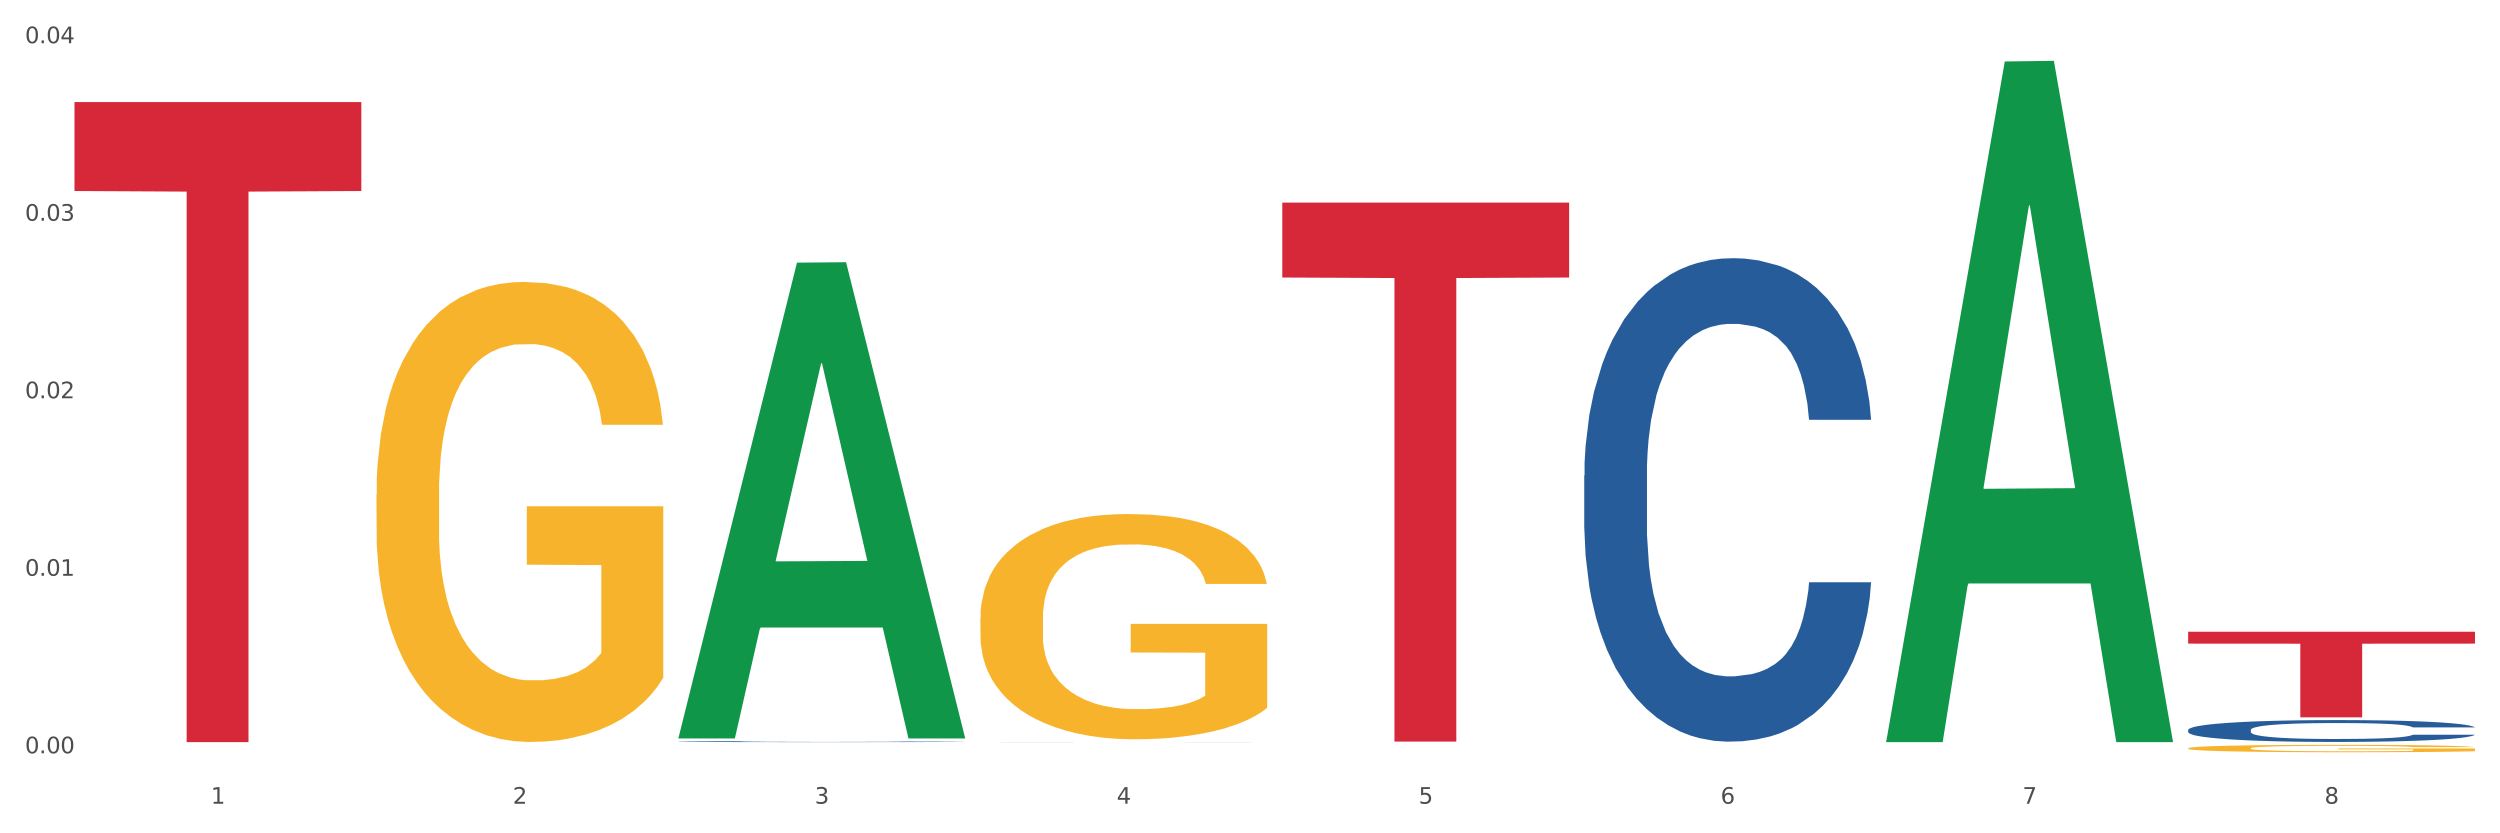 <?xml version="1.0" encoding="utf-8" standalone="no"?>
<!DOCTYPE svg PUBLIC "-//W3C//DTD SVG 1.1//EN"
  "http://www.w3.org/Graphics/SVG/1.1/DTD/svg11.dtd">
<svg xmlns:xlink="http://www.w3.org/1999/xlink" width="1080pt" height="360pt" viewBox="0 0 1080 360" xmlns="http://www.w3.org/2000/svg" version="1.1">
 <rect x="0" y="0" width="1080" height="360" fill="#333333" stroke="none"/>
 <defs>
  <style type="text/css">*{stroke-linejoin: round; stroke-linecap: butt}</style>
 </defs>
 <g id="figure_1">
  <g id="patch_1">
   <path d="M 0 360 
L 1080 360 
L 1080 0 
L 0 0 
z
" style="fill: #ffffff; stroke: #ffffff; stroke-linejoin: miter"/>
  </g>
  <g id="axes_1">
   <g id="matplotlib.axis_1">
    <g id="xtick_1">
     <g id="text_1">
      <!-- 1 -->
      <g style="fill: #4d4d4d" transform="translate(91.082 347.204) scale(0.096 -0.096)">
       <defs>
        <path id="DejaVuSans-31" d="M 794 531 
L 1825 531 
L 1825 4091 
L 703 3866 
L 703 4441 
L 1819 4666 
L 2450 4666 
L 2450 531 
L 3481 531 
L 3481 0 
L 794 0 
L 794 531 
z
" transform="scale(0.016)"/>
       </defs>
       <use xlink:href="#DejaVuSans-31"/>
      </g>
     </g>
    </g>
    <g id="xtick_2">
     <g id="text_2">
      <!-- 2 -->
      <g style="fill: #4d4d4d" transform="translate(221.525 347.204) scale(0.096 -0.096)">
       <defs>
        <path id="DejaVuSans-32" d="M 1228 531 
L 3431 531 
L 3431 0 
L 469 0 
L 469 531 
Q 828 903 1448 1529 
Q 2069 2156 2228 2338 
Q 2531 2678 2651 2914 
Q 2772 3150 2772 3378 
Q 2772 3750 2511 3984 
Q 2250 4219 1831 4219 
Q 1534 4219 1204 4116 
Q 875 4013 500 3803 
L 500 4441 
Q 881 4594 1212 4672 
Q 1544 4750 1819 4750 
Q 2544 4750 2975 4387 
Q 3406 4025 3406 3419 
Q 3406 3131 3298 2873 
Q 3191 2616 2906 2266 
Q 2828 2175 2409 1742 
Q 1991 1309 1228 531 
z
" transform="scale(0.016)"/>
       </defs>
       <use xlink:href="#DejaVuSans-32"/>
      </g>
     </g>
    </g>
    <g id="xtick_3">
     <g id="text_3">
      <!-- 3 -->
      <g style="fill: #4d4d4d" transform="translate(351.968 347.204) scale(0.096 -0.096)">
       <defs>
        <path id="DejaVuSans-33" d="M 2597 2516 
Q 3050 2419 3304 2112 
Q 3559 1806 3559 1356 
Q 3559 666 3084 287 
Q 2609 -91 1734 -91 
Q 1441 -91 1130 -33 
Q 819 25 488 141 
L 488 750 
Q 750 597 1062 519 
Q 1375 441 1716 441 
Q 2309 441 2620 675 
Q 2931 909 2931 1356 
Q 2931 1769 2642 2001 
Q 2353 2234 1838 2234 
L 1294 2234 
L 1294 2753 
L 1863 2753 
Q 2328 2753 2575 2939 
Q 2822 3125 2822 3475 
Q 2822 3834 2567 4026 
Q 2313 4219 1838 4219 
Q 1578 4219 1281 4162 
Q 984 4106 628 3988 
L 628 4550 
Q 988 4650 1302 4700 
Q 1616 4750 1894 4750 
Q 2613 4750 3031 4423 
Q 3450 4097 3450 3541 
Q 3450 3153 3228 2886 
Q 3006 2619 2597 2516 
z
" transform="scale(0.016)"/>
       </defs>
       <use xlink:href="#DejaVuSans-33"/>
      </g>
     </g>
    </g>
    <g id="xtick_4">
     <g id="text_4">
      <!-- 4 -->
      <g style="fill: #4d4d4d" transform="translate(482.412 347.204) scale(0.096 -0.096)">
       <defs>
        <path id="DejaVuSans-34" d="M 2419 4116 
L 825 1625 
L 2419 1625 
L 2419 4116 
z
M 2253 4666 
L 3047 4666 
L 3047 1625 
L 3713 1625 
L 3713 1100 
L 3047 1100 
L 3047 0 
L 2419 0 
L 2419 1100 
L 313 1100 
L 313 1709 
L 2253 4666 
z
" transform="scale(0.016)"/>
       </defs>
       <use xlink:href="#DejaVuSans-34"/>
      </g>
     </g>
    </g>
    <g id="xtick_5">
     <g id="text_5">
      <!-- 5 -->
      <g style="fill: #4d4d4d" transform="translate(612.855 347.204) scale(0.096 -0.096)">
       <defs>
        <path id="DejaVuSans-35" d="M 691 4666 
L 3169 4666 
L 3169 4134 
L 1269 4134 
L 1269 2991 
Q 1406 3038 1543 3061 
Q 1681 3084 1819 3084 
Q 2600 3084 3056 2656 
Q 3513 2228 3513 1497 
Q 3513 744 3044 326 
Q 2575 -91 1722 -91 
Q 1428 -91 1123 -41 
Q 819 9 494 109 
L 494 744 
Q 775 591 1075 516 
Q 1375 441 1709 441 
Q 2250 441 2565 725 
Q 2881 1009 2881 1497 
Q 2881 1984 2565 2268 
Q 2250 2553 1709 2553 
Q 1456 2553 1204 2497 
Q 953 2441 691 2322 
L 691 4666 
z
" transform="scale(0.016)"/>
       </defs>
       <use xlink:href="#DejaVuSans-35"/>
      </g>
     </g>
    </g>
    <g id="xtick_6">
     <g id="text_6">
      <!-- 6 -->
      <g style="fill: #4d4d4d" transform="translate(743.299 347.204) scale(0.096 -0.096)">
       <defs>
        <path id="DejaVuSans-36" d="M 2113 2584 
Q 1688 2584 1439 2293 
Q 1191 2003 1191 1497 
Q 1191 994 1439 701 
Q 1688 409 2113 409 
Q 2538 409 2786 701 
Q 3034 994 3034 1497 
Q 3034 2003 2786 2293 
Q 2538 2584 2113 2584 
z
M 3366 4563 
L 3366 3988 
Q 3128 4100 2886 4159 
Q 2644 4219 2406 4219 
Q 1781 4219 1451 3797 
Q 1122 3375 1075 2522 
Q 1259 2794 1537 2939 
Q 1816 3084 2150 3084 
Q 2853 3084 3261 2657 
Q 3669 2231 3669 1497 
Q 3669 778 3244 343 
Q 2819 -91 2113 -91 
Q 1303 -91 875 529 
Q 447 1150 447 2328 
Q 447 3434 972 4092 
Q 1497 4750 2381 4750 
Q 2619 4750 2861 4703 
Q 3103 4656 3366 4563 
z
" transform="scale(0.016)"/>
       </defs>
       <use xlink:href="#DejaVuSans-36"/>
      </g>
     </g>
    </g>
    <g id="xtick_7">
     <g id="text_7">
      <!-- 7 -->
      <g style="fill: #4d4d4d" transform="translate(873.742 347.204) scale(0.096 -0.096)">
       <defs>
        <path id="DejaVuSans-37" d="M 525 4666 
L 3525 4666 
L 3525 4397 
L 1831 0 
L 1172 0 
L 2766 4134 
L 525 4134 
L 525 4666 
z
" transform="scale(0.016)"/>
       </defs>
       <use xlink:href="#DejaVuSans-37"/>
      </g>
     </g>
    </g>
    <g id="xtick_8">
     <g id="text_8">
      <!-- 8 -->
      <g style="fill: #4d4d4d" transform="translate(1004.185 347.204) scale(0.096 -0.096)">
       <defs>
        <path id="DejaVuSans-38" d="M 2034 2216 
Q 1584 2216 1326 1975 
Q 1069 1734 1069 1313 
Q 1069 891 1326 650 
Q 1584 409 2034 409 
Q 2484 409 2743 651 
Q 3003 894 3003 1313 
Q 3003 1734 2745 1975 
Q 2488 2216 2034 2216 
z
M 1403 2484 
Q 997 2584 770 2862 
Q 544 3141 544 3541 
Q 544 4100 942 4425 
Q 1341 4750 2034 4750 
Q 2731 4750 3128 4425 
Q 3525 4100 3525 3541 
Q 3525 3141 3298 2862 
Q 3072 2584 2669 2484 
Q 3125 2378 3379 2068 
Q 3634 1759 3634 1313 
Q 3634 634 3220 271 
Q 2806 -91 2034 -91 
Q 1263 -91 848 271 
Q 434 634 434 1313 
Q 434 1759 690 2068 
Q 947 2378 1403 2484 
z
M 1172 3481 
Q 1172 3119 1398 2916 
Q 1625 2713 2034 2713 
Q 2441 2713 2670 2916 
Q 2900 3119 2900 3481 
Q 2900 3844 2670 4047 
Q 2441 4250 2034 4250 
Q 1625 4250 1398 4047 
Q 1172 3844 1172 3481 
z
" transform="scale(0.016)"/>
       </defs>
       <use xlink:href="#DejaVuSans-38"/>
      </g>
     </g>
    </g>
    <g id="xtick_9"/>
    <g id="xtick_10"/>
    <g id="xtick_11"/>
    <g id="xtick_12"/>
    <g id="xtick_13"/>
    <g id="xtick_14"/>
    <g id="xtick_15"/>
   </g>
   <g id="matplotlib.axis_2">
    <g id="ytick_1">
     <g id="text_9">
      <!-- 0.00 -->
      <g style="fill: #4d4d4d" transform="translate(10.8 325.424) scale(0.096 -0.096)">
       <defs>
        <path id="DejaVuSans-30" d="M 2034 4250 
Q 1547 4250 1301 3770 
Q 1056 3291 1056 2328 
Q 1056 1369 1301 889 
Q 1547 409 2034 409 
Q 2525 409 2770 889 
Q 3016 1369 3016 2328 
Q 3016 3291 2770 3770 
Q 2525 4250 2034 4250 
z
M 2034 4750 
Q 2819 4750 3233 4129 
Q 3647 3509 3647 2328 
Q 3647 1150 3233 529 
Q 2819 -91 2034 -91 
Q 1250 -91 836 529 
Q 422 1150 422 2328 
Q 422 3509 836 4129 
Q 1250 4750 2034 4750 
z
" transform="scale(0.016)"/>
        <path id="DejaVuSans-2e" d="M 684 794 
L 1344 794 
L 1344 0 
L 684 0 
L 684 794 
z
" transform="scale(0.016)"/>
       </defs>
       <use xlink:href="#DejaVuSans-30"/>
       <use xlink:href="#DejaVuSans-2e" transform="translate(63.623 0)"/>
       <use xlink:href="#DejaVuSans-30" transform="translate(95.41 0)"/>
       <use xlink:href="#DejaVuSans-30" transform="translate(159.033 0)"/>
      </g>
     </g>
    </g>
    <g id="ytick_2">
     <g id="text_10">
      <!-- 0.01 -->
      <g style="fill: #4d4d4d" transform="translate(10.8 248.735) scale(0.096 -0.096)">
       <use xlink:href="#DejaVuSans-30"/>
       <use xlink:href="#DejaVuSans-2e" transform="translate(63.623 0)"/>
       <use xlink:href="#DejaVuSans-30" transform="translate(95.41 0)"/>
       <use xlink:href="#DejaVuSans-31" transform="translate(159.033 0)"/>
      </g>
     </g>
    </g>
    <g id="ytick_3">
     <g id="text_11">
      <!-- 0.02 -->
      <g style="fill: #4d4d4d" transform="translate(10.8 172.047) scale(0.096 -0.096)">
       <use xlink:href="#DejaVuSans-30"/>
       <use xlink:href="#DejaVuSans-2e" transform="translate(63.623 0)"/>
       <use xlink:href="#DejaVuSans-30" transform="translate(95.41 0)"/>
       <use xlink:href="#DejaVuSans-32" transform="translate(159.033 0)"/>
      </g>
     </g>
    </g>
    <g id="ytick_4">
     <g id="text_12">
      <!-- 0.03 -->
      <g style="fill: #4d4d4d" transform="translate(10.8 95.358) scale(0.096 -0.096)">
       <use xlink:href="#DejaVuSans-30"/>
       <use xlink:href="#DejaVuSans-2e" transform="translate(63.623 0)"/>
       <use xlink:href="#DejaVuSans-30" transform="translate(95.41 0)"/>
       <use xlink:href="#DejaVuSans-33" transform="translate(159.033 0)"/>
      </g>
     </g>
    </g>
    <g id="ytick_5">
     <g id="text_13">
      <!-- 0.04 -->
      <g style="fill: #4d4d4d" transform="translate(10.8 18.67) scale(0.096 -0.096)">
       <use xlink:href="#DejaVuSans-30"/>
       <use xlink:href="#DejaVuSans-2e" transform="translate(63.623 0)"/>
       <use xlink:href="#DejaVuSans-30" transform="translate(95.41 0)"/>
       <use xlink:href="#DejaVuSans-34" transform="translate(159.033 0)"/>
      </g>
     </g>
    </g>
    <g id="ytick_6"/>
    <g id="ytick_7"/>
    <g id="ytick_8"/>
    <g id="ytick_9"/>
   </g>
   <g id="PolyCollection_1">
    <path d="M 293.062 318.616 
L 293.19 318.423 
L 344.291 113.465 
L 365.498 113.272 
L 416.983 319.003 
L 392.454 319.003 
L 381.34 271.096 
L 328.577 271.096 
L 328.194 271.868 
L 317.463 319.003 
L 293.062 319.003 
L 293.062 318.616 
L 335.221 242.506 
L 374.696 242.313 
L 355.15 157.123 
L 354.895 156.736 
L 354.639 157.316 
L 335.093 242.313 
L 335.221 242.506 
L 293.062 318.616 
z
" clip-path="url(#pf045ce9feb)" style="fill: #109648"/>
    <path d="M 945.279 272.907 
L 1069.2 272.907 
L 1069.2 278.047 
L 1020.454 278.082 
L 1020.454 309.895 
L 993.731 309.895 
L 993.731 278.082 
L 945.279 278.047 
L 945.279 272.941 
L 945.279 272.907 
z
" clip-path="url(#pf045ce9feb)" style="fill: #d62839"/>
    <path d="M 162.618 213.632 
L 162.765 213.451 
L 162.765 206.917 
L 163.057 201.29 
L 164.52 187.677 
L 166.715 176.423 
L 168.324 170.433 
L 169.934 165.533 
L 171.836 160.632 
L 174.177 155.55 
L 178.419 148.108 
L 181.053 144.296 
L 184.272 140.303 
L 190.124 134.495 
L 194.367 131.228 
L 198.756 128.505 
L 205.925 125.238 
L 210.607 123.786 
L 215.581 122.697 
L 221.58 121.971 
L 226.115 121.789 
L 236.064 122.334 
L 244.55 123.967 
L 248.646 125.238 
L 253.913 127.416 
L 256.693 128.868 
L 261.229 131.772 
L 265.91 135.584 
L 269.129 138.851 
L 273.957 145.022 
L 277.615 151.194 
L 280.98 158.817 
L 282.736 164.081 
L 284.052 168.981 
L 285.223 174.608 
L 286.393 183.502 
L 260.058 183.502 
L 259.034 177.149 
L 257.425 171.159 
L 255.084 165.351 
L 253.036 161.721 
L 249.524 157.183 
L 246.305 154.279 
L 242.94 152.101 
L 238.844 150.286 
L 235.625 149.378 
L 231.09 148.652 
L 222.165 148.834 
L 216.166 150.286 
L 212.07 152.101 
L 209.436 153.735 
L 207.095 155.55 
L 204.462 158.091 
L 201.389 161.903 
L 199.195 165.351 
L 197 169.707 
L 195.245 174.064 
L 193.635 179.146 
L 192.319 184.591 
L 191.294 190.218 
L 190.417 197.115 
L 189.685 208.55 
L 189.685 233.417 
L 189.978 239.044 
L 190.709 246.485 
L 191.587 252.112 
L 193.05 258.828 
L 194.367 263.366 
L 196.854 269.9 
L 199.634 275.345 
L 201.828 278.794 
L 204.023 281.698 
L 207.827 285.691 
L 212.07 288.958 
L 215.727 290.955 
L 220.702 292.77 
L 224.067 293.496 
L 226.993 293.859 
L 234.162 293.859 
L 239.283 293.315 
L 244.989 292.044 
L 249.378 290.41 
L 253.036 288.414 
L 257.132 285.147 
L 259.766 282.061 
L 259.766 244.126 
L 227.578 243.944 
L 227.578 218.715 
L 286.54 218.715 
L 286.54 292.77 
L 284.052 296.582 
L 281.273 300.03 
L 278.346 303.116 
L 273.957 306.928 
L 268.69 310.558 
L 264.008 313.099 
L 259.034 315.277 
L 253.182 317.274 
L 245.574 319.089 
L 240.892 319.815 
L 235.04 320.359 
L 228.164 320.541 
L 222.165 320.178 
L 216.313 319.27 
L 210.168 317.637 
L 204.169 315.277 
L 199.634 312.917 
L 195.098 310.013 
L 190.27 306.202 
L 186.466 302.572 
L 183.54 299.304 
L 180.321 295.13 
L 176.81 289.684 
L 174.177 284.784 
L 171.836 279.701 
L 169.348 273.167 
L 167.593 267.54 
L 165.837 260.462 
L 164.813 255.198 
L 163.643 247.03 
L 162.765 235.595 
L 162.618 213.632 
z
" clip-path="url(#pf045ce9feb)" style="fill: #f7b32b"/>
    <path d="M 293.062 320.369 
L 293.208 320.368 
L 293.208 320.358 
L 293.648 320.344 
L 295.259 320.318 
L 297.31 320.298 
L 300.825 320.275 
L 302.729 320.265 
L 305.22 320.254 
L 310.346 320.236 
L 316.205 320.221 
L 320.307 320.213 
L 323.383 320.208 
L 330.267 320.199 
L 334.222 320.195 
L 338.324 320.191 
L 341.839 320.189 
L 347.698 320.186 
L 352.386 320.185 
L 357.806 320.185 
L 362.346 320.185 
L 368.352 320.187 
L 377.141 320.191 
L 380.51 320.194 
L 385.051 320.198 
L 389.738 320.204 
L 393.546 320.21 
L 397.941 320.219 
L 402.482 320.23 
L 406.876 320.244 
L 409.952 320.257 
L 412.442 320.271 
L 414.639 320.288 
L 416.251 320.306 
L 416.983 320.322 
L 390.177 320.322 
L 389.445 320.308 
L 387.98 320.293 
L 386.515 320.283 
L 384.904 320.275 
L 382.414 320.265 
L 380.217 320.259 
L 376.555 320.252 
L 373.186 320.248 
L 370.403 320.245 
L 367.034 320.243 
L 359.856 320.241 
L 354.729 320.241 
L 351.507 320.241 
L 347.552 320.243 
L 344.183 320.246 
L 340.228 320.25 
L 337.152 320.255 
L 334.076 320.261 
L 332.318 320.266 
L 329.682 320.274 
L 327.924 320.281 
L 325.58 320.293 
L 324.262 320.301 
L 321.918 320.322 
L 320.893 320.338 
L 320.453 320.349 
L 320.16 320.361 
L 320.16 320.419 
L 321.039 320.445 
L 321.772 320.456 
L 322.944 320.469 
L 325.141 320.486 
L 328.363 320.502 
L 331.732 320.513 
L 334.515 320.52 
L 337.152 320.526 
L 339.789 320.53 
L 343.011 320.533 
L 345.648 320.536 
L 349.603 320.538 
L 354.29 320.539 
L 357.952 320.539 
L 365.422 320.537 
L 368.791 320.535 
L 372.014 320.533 
L 375.529 320.529 
L 378.313 320.524 
L 379.924 320.521 
L 382.56 320.514 
L 384.611 320.506 
L 386.369 320.497 
L 387.541 320.49 
L 388.859 320.479 
L 389.884 320.466 
L 390.177 320.459 
L 416.983 320.459 
L 416.397 320.473 
L 415.372 320.486 
L 413.321 320.503 
L 411.71 320.514 
L 409.22 320.526 
L 406.583 320.536 
L 402.921 320.548 
L 399.552 320.557 
L 396.037 320.564 
L 392.228 320.571 
L 385.344 320.58 
L 382.853 320.583 
L 377.58 320.587 
L 373.479 320.59 
L 367.473 320.592 
L 361.321 320.594 
L 354.876 320.594 
L 349.163 320.594 
L 342.865 320.591 
L 338.91 320.589 
L 334.515 320.586 
L 329.389 320.58 
L 324.555 320.574 
L 320.014 320.567 
L 315.766 320.558 
L 311.811 320.548 
L 306.684 320.532 
L 302.876 320.517 
L 300.093 320.502 
L 298.189 320.49 
L 296.284 320.474 
L 295.259 320.463 
L 293.648 320.437 
L 293.062 320.413 
L 293.062 320.369 
z
" clip-path="url(#pf045ce9feb)" style="fill: #255c99"/>
    <path d="M 423.505 320.575 
L 423.652 320.575 
L 423.652 320.574 
L 424.091 320.572 
L 425.702 320.57 
L 427.753 320.568 
L 431.269 320.566 
L 433.173 320.566 
L 435.663 320.565 
L 440.79 320.563 
L 446.649 320.562 
L 450.75 320.561 
L 453.826 320.561 
L 460.711 320.56 
L 464.666 320.559 
L 468.767 320.559 
L 472.283 320.559 
L 478.142 320.559 
L 482.829 320.559 
L 488.249 320.559 
L 492.79 320.559 
L 498.795 320.559 
L 507.584 320.559 
L 510.953 320.559 
L 515.494 320.56 
L 520.181 320.56 
L 523.99 320.561 
L 528.384 320.562 
L 532.925 320.563 
L 537.319 320.564 
L 540.395 320.565 
L 542.886 320.566 
L 545.083 320.568 
L 546.694 320.569 
L 547.426 320.571 
L 520.621 320.571 
L 519.888 320.569 
L 518.424 320.568 
L 516.959 320.567 
L 515.348 320.566 
L 512.857 320.566 
L 510.66 320.565 
L 506.998 320.564 
L 503.629 320.564 
L 500.846 320.564 
L 497.477 320.564 
L 490.3 320.563 
L 485.173 320.563 
L 481.95 320.564 
L 477.995 320.564 
L 474.626 320.564 
L 470.671 320.564 
L 467.595 320.565 
L 464.519 320.565 
L 462.762 320.566 
L 460.125 320.566 
L 458.367 320.567 
L 456.024 320.568 
L 454.705 320.569 
L 452.362 320.571 
L 451.336 320.572 
L 450.897 320.573 
L 450.604 320.574 
L 450.604 320.579 
L 451.483 320.581 
L 452.215 320.582 
L 453.387 320.583 
L 455.584 320.585 
L 458.807 320.586 
L 462.176 320.587 
L 464.959 320.588 
L 467.595 320.588 
L 470.232 320.589 
L 473.455 320.589 
L 476.091 320.589 
L 480.046 320.589 
L 484.733 320.59 
L 488.395 320.59 
L 495.866 320.589 
L 499.235 320.589 
L 502.457 320.589 
L 505.973 320.589 
L 508.756 320.588 
L 510.367 320.588 
L 513.004 320.587 
L 515.055 320.587 
L 516.812 320.586 
L 517.984 320.585 
L 519.302 320.584 
L 520.328 320.583 
L 520.621 320.583 
L 547.426 320.583 
L 546.84 320.584 
L 545.815 320.585 
L 543.764 320.586 
L 542.153 320.587 
L 539.663 320.588 
L 537.026 320.589 
L 533.364 320.59 
L 529.995 320.591 
L 526.48 320.592 
L 522.671 320.592 
L 515.787 320.593 
L 513.297 320.593 
L 508.024 320.594 
L 503.922 320.594 
L 497.917 320.594 
L 491.764 320.594 
L 485.319 320.594 
L 479.607 320.594 
L 473.308 320.594 
L 469.353 320.594 
L 464.959 320.594 
L 459.832 320.593 
L 454.998 320.593 
L 450.457 320.592 
L 446.209 320.591 
L 442.255 320.59 
L 437.128 320.589 
L 433.319 320.588 
L 430.536 320.586 
L 428.632 320.585 
L 426.728 320.584 
L 425.702 320.583 
L 424.091 320.581 
L 423.505 320.578 
L 423.505 320.575 
z
" clip-path="url(#pf045ce9feb)" style="fill: #255c99"/>
    <path d="M 945.279 323.254 
L 945.425 323.251 
L 945.425 323.146 
L 945.718 323.055 
L 947.181 322.836 
L 949.375 322.655 
L 950.985 322.559 
L 952.594 322.48 
L 954.496 322.401 
L 956.837 322.32 
L 961.08 322.2 
L 963.713 322.138 
L 966.932 322.074 
L 972.784 321.981 
L 977.027 321.928 
L 981.416 321.884 
L 988.585 321.832 
L 993.267 321.808 
L 998.242 321.791 
L 1004.24 321.779 
L 1008.776 321.776 
L 1018.724 321.785 
L 1027.21 321.811 
L 1031.307 321.832 
L 1036.574 321.867 
L 1039.354 321.89 
L 1043.889 321.937 
L 1048.571 321.998 
L 1051.79 322.051 
L 1056.618 322.15 
L 1060.275 322.249 
L 1063.64 322.372 
L 1065.396 322.457 
L 1066.713 322.536 
L 1067.883 322.626 
L 1069.054 322.769 
L 1042.719 322.769 
L 1041.694 322.667 
L 1040.085 322.571 
L 1037.744 322.477 
L 1035.696 322.419 
L 1032.185 322.346 
L 1028.966 322.299 
L 1025.601 322.264 
L 1021.504 322.235 
L 1018.285 322.22 
L 1013.75 322.209 
L 1004.825 322.211 
L 998.827 322.235 
L 994.73 322.264 
L 992.097 322.29 
L 989.756 322.32 
L 987.122 322.36 
L 984.05 322.422 
L 981.855 322.477 
L 979.661 322.547 
L 977.905 322.617 
L 976.296 322.699 
L 974.979 322.787 
L 973.955 322.877 
L 973.077 322.988 
L 972.345 323.172 
L 972.345 323.572 
L 972.638 323.663 
L 973.37 323.783 
L 974.247 323.873 
L 975.71 323.981 
L 977.027 324.054 
L 979.514 324.159 
L 982.294 324.247 
L 984.489 324.302 
L 986.683 324.349 
L 990.487 324.413 
L 994.73 324.466 
L 998.388 324.498 
L 1003.362 324.527 
L 1006.727 324.539 
L 1009.653 324.545 
L 1016.822 324.545 
L 1021.943 324.536 
L 1027.649 324.516 
L 1032.038 324.489 
L 1035.696 324.457 
L 1039.792 324.405 
L 1042.426 324.355 
L 1042.426 323.745 
L 1010.239 323.742 
L 1010.239 323.336 
L 1069.2 323.336 
L 1069.2 324.527 
L 1066.713 324.589 
L 1063.933 324.644 
L 1061.007 324.694 
L 1056.618 324.755 
L 1051.351 324.813 
L 1046.669 324.854 
L 1041.694 324.889 
L 1035.842 324.922 
L 1028.234 324.951 
L 1023.553 324.962 
L 1017.7 324.971 
L 1010.824 324.974 
L 1004.825 324.968 
L 998.973 324.954 
L 992.828 324.927 
L 986.83 324.889 
L 982.294 324.851 
L 977.759 324.805 
L 972.931 324.743 
L 969.127 324.685 
L 966.201 324.632 
L 962.982 324.565 
L 959.47 324.478 
L 956.837 324.399 
L 954.496 324.317 
L 952.009 324.212 
L 950.253 324.121 
L 948.498 324.007 
L 947.473 323.923 
L 946.303 323.791 
L 945.425 323.607 
L 945.279 323.254 
z
" clip-path="url(#pf045ce9feb)" style="fill: #f7b32b"/>
    <path d="M 553.949 87.535 
L 677.87 87.535 
L 677.87 119.891 
L 629.124 120.109 
L 629.124 320.365 
L 602.401 320.365 
L 602.401 120.109 
L 553.949 119.891 
L 553.949 87.753 
L 553.949 87.535 
z
" clip-path="url(#pf045ce9feb)" style="fill: #d62839"/>
    <path d="M 423.505 267.027 
L 423.651 266.938 
L 423.651 263.739 
L 423.944 260.983 
L 425.407 254.317 
L 427.602 248.807 
L 429.211 245.874 
L 430.82 243.474 
L 432.722 241.075 
L 435.063 238.586 
L 439.306 234.942 
L 441.94 233.075 
L 445.158 231.12 
L 451.011 228.276 
L 455.254 226.676 
L 459.643 225.343 
L 466.812 223.743 
L 471.494 223.032 
L 476.468 222.499 
L 482.467 222.143 
L 487.002 222.054 
L 496.951 222.321 
L 505.437 223.121 
L 509.533 223.743 
L 514.8 224.81 
L 517.58 225.521 
L 522.115 226.943 
L 526.797 228.809 
L 530.016 230.409 
L 534.844 233.431 
L 538.502 236.453 
L 541.867 240.186 
L 543.622 242.763 
L 544.939 245.163 
L 546.11 247.918 
L 547.28 252.273 
L 520.945 252.273 
L 519.921 249.162 
L 518.312 246.229 
L 515.971 243.385 
L 513.922 241.608 
L 510.411 239.386 
L 507.192 237.964 
L 503.827 236.897 
L 499.731 236.008 
L 496.512 235.564 
L 491.976 235.209 
L 483.052 235.297 
L 477.053 236.008 
L 472.957 236.897 
L 470.323 237.697 
L 467.982 238.586 
L 465.349 239.83 
L 462.276 241.697 
L 460.082 243.385 
L 457.887 245.518 
L 456.131 247.652 
L 454.522 250.14 
L 453.205 252.806 
L 452.181 255.562 
L 451.303 258.939 
L 450.572 264.538 
L 450.572 276.715 
L 450.864 279.47 
L 451.596 283.114 
L 452.474 285.869 
L 453.937 289.158 
L 455.254 291.38 
L 457.741 294.579 
L 460.521 297.246 
L 462.715 298.935 
L 464.91 300.357 
L 468.714 302.312 
L 472.957 303.912 
L 476.614 304.889 
L 481.589 305.778 
L 484.954 306.134 
L 487.88 306.311 
L 495.049 306.311 
L 500.17 306.045 
L 505.875 305.423 
L 510.265 304.623 
L 513.922 303.645 
L 518.019 302.045 
L 520.652 300.534 
L 520.652 281.959 
L 488.465 281.87 
L 488.465 269.516 
L 547.426 269.516 
L 547.426 305.778 
L 544.939 307.645 
L 542.159 309.333 
L 539.233 310.844 
L 534.844 312.711 
L 529.577 314.488 
L 524.895 315.733 
L 519.921 316.799 
L 514.069 317.777 
L 506.461 318.666 
L 501.779 319.021 
L 495.927 319.288 
L 489.05 319.377 
L 483.052 319.199 
L 477.2 318.754 
L 471.055 317.955 
L 465.056 316.799 
L 460.521 315.644 
L 455.985 314.222 
L 451.157 312.355 
L 447.353 310.578 
L 444.427 308.978 
L 441.208 306.934 
L 437.697 304.267 
L 435.063 301.868 
L 432.722 299.379 
L 430.235 296.179 
L 428.48 293.424 
L 426.724 289.958 
L 425.7 287.38 
L 424.529 283.381 
L 423.651 277.781 
L 423.505 267.027 
z
" clip-path="url(#pf045ce9feb)" style="fill: #f7b32b"/>
    <path d="M 945.279 315.316 
L 945.425 315.307 
L 945.425 315.066 
L 945.865 314.738 
L 947.476 314.135 
L 949.527 313.679 
L 953.042 313.145 
L 954.946 312.921 
L 957.437 312.671 
L 962.563 312.266 
L 968.422 311.921 
L 972.524 311.731 
L 975.6 311.611 
L 982.484 311.395 
L 986.439 311.301 
L 990.541 311.223 
L 994.056 311.171 
L 999.915 311.111 
L 1004.603 311.085 
L 1010.022 311.077 
L 1014.563 311.085 
L 1020.569 311.12 
L 1029.358 311.223 
L 1032.727 311.283 
L 1037.268 311.387 
L 1041.955 311.525 
L 1045.763 311.663 
L 1050.158 311.861 
L 1054.699 312.119 
L 1059.093 312.447 
L 1062.169 312.748 
L 1064.659 313.067 
L 1066.856 313.455 
L 1068.468 313.877 
L 1069.2 314.23 
L 1042.394 314.23 
L 1041.662 313.911 
L 1040.197 313.567 
L 1038.732 313.334 
L 1037.121 313.145 
L 1034.631 312.929 
L 1032.434 312.791 
L 1028.772 312.628 
L 1025.403 312.524 
L 1022.62 312.464 
L 1019.251 312.412 
L 1012.073 312.36 
L 1006.946 312.36 
L 1003.724 312.378 
L 999.769 312.421 
L 996.4 312.481 
L 992.445 312.584 
L 989.369 312.696 
L 986.293 312.843 
L 984.535 312.946 
L 981.899 313.136 
L 980.141 313.291 
L 977.797 313.558 
L 976.479 313.748 
L 974.135 314.239 
L 973.11 314.601 
L 972.67 314.85 
L 972.377 315.126 
L 972.377 316.47 
L 973.256 317.073 
L 973.989 317.332 
L 975.16 317.625 
L 977.358 318.004 
L 980.58 318.374 
L 983.949 318.642 
L 986.732 318.805 
L 989.369 318.926 
L 992.006 319.021 
L 995.228 319.107 
L 997.865 319.158 
L 1001.82 319.21 
L 1006.507 319.236 
L 1010.169 319.236 
L 1017.639 319.193 
L 1021.008 319.15 
L 1024.231 319.09 
L 1027.746 318.995 
L 1030.53 318.891 
L 1032.141 318.814 
L 1034.777 318.65 
L 1036.828 318.478 
L 1038.586 318.28 
L 1039.758 318.107 
L 1041.076 317.849 
L 1042.101 317.556 
L 1042.394 317.401 
L 1069.2 317.401 
L 1068.614 317.711 
L 1067.589 318.013 
L 1065.538 318.418 
L 1063.927 318.65 
L 1061.437 318.934 
L 1058.8 319.176 
L 1055.138 319.443 
L 1051.769 319.641 
L 1048.254 319.813 
L 1044.445 319.968 
L 1037.561 320.184 
L 1035.07 320.244 
L 1029.797 320.347 
L 1025.696 320.408 
L 1019.69 320.468 
L 1013.538 320.503 
L 1007.093 320.511 
L 1001.38 320.494 
L 995.082 320.442 
L 991.127 320.391 
L 986.732 320.313 
L 981.606 320.192 
L 976.772 320.046 
L 972.231 319.874 
L 967.983 319.675 
L 964.028 319.451 
L 958.901 319.081 
L 955.093 318.719 
L 952.31 318.383 
L 950.406 318.099 
L 948.501 317.737 
L 947.476 317.487 
L 945.865 316.884 
L 945.279 316.324 
L 945.279 315.316 
z
" clip-path="url(#pf045ce9feb)" style="fill: #255c99"/>
    <path d="M 814.835 320.042 
L 814.963 319.765 
L 866.065 26.553 
L 887.272 26.276 
L 938.757 320.594 
L 914.228 320.594 
L 903.113 252.058 
L 850.351 252.058 
L 849.968 253.164 
L 839.236 320.594 
L 814.835 320.594 
L 814.835 320.042 
L 856.994 211.158 
L 896.47 210.881 
L 876.924 89.009 
L 876.668 88.456 
L 876.413 89.285 
L 856.866 210.881 
L 856.994 211.158 
L 814.835 320.042 
z
" clip-path="url(#pf045ce9feb)" style="fill: #109648"/>
    <path d="M 684.392 205.382 
L 684.538 205.191 
L 684.538 199.85 
L 684.978 192.601 
L 686.589 179.248 
L 688.64 169.138 
L 692.155 157.311 
L 694.06 152.352 
L 696.55 146.82 
L 701.677 137.854 
L 707.536 130.224 
L 711.637 126.027 
L 714.713 123.357 
L 721.598 118.588 
L 725.553 116.489 
L 729.654 114.773 
L 733.169 113.628 
L 739.029 112.293 
L 743.716 111.72 
L 749.136 111.53 
L 753.677 111.72 
L 759.682 112.484 
L 768.471 114.773 
L 771.84 116.108 
L 776.381 118.397 
L 781.068 121.449 
L 784.877 124.501 
L 789.271 128.889 
L 793.812 134.611 
L 798.206 141.86 
L 801.282 148.536 
L 803.772 155.594 
L 805.97 164.179 
L 807.581 173.526 
L 808.313 181.347 
L 781.508 181.347 
L 780.775 174.289 
L 779.31 166.658 
L 777.846 161.508 
L 776.234 157.311 
L 773.744 152.542 
L 771.547 149.49 
L 767.885 145.866 
L 764.516 143.577 
L 761.733 142.242 
L 758.364 141.097 
L 751.186 139.952 
L 746.06 139.952 
L 742.837 140.334 
L 738.882 141.288 
L 735.513 142.623 
L 731.558 144.912 
L 728.482 147.392 
L 725.406 150.635 
L 723.648 152.924 
L 721.012 157.121 
L 719.254 160.554 
L 716.91 166.468 
L 715.592 170.664 
L 713.248 181.537 
L 712.223 189.549 
L 711.784 195.081 
L 711.491 201.185 
L 711.491 230.943 
L 712.369 244.296 
L 713.102 250.019 
L 714.274 256.505 
L 716.471 264.898 
L 719.693 273.1 
L 723.062 279.014 
L 725.846 282.638 
L 728.482 285.309 
L 731.119 287.407 
L 734.341 289.315 
L 736.978 290.459 
L 740.933 291.604 
L 745.62 292.176 
L 749.282 292.176 
L 756.753 291.222 
L 760.122 290.269 
L 763.344 288.933 
L 766.86 286.835 
L 769.643 284.546 
L 771.254 282.829 
L 773.891 279.205 
L 775.941 275.39 
L 777.699 271.002 
L 778.871 267.187 
L 780.189 261.464 
L 781.215 254.979 
L 781.508 251.545 
L 808.313 251.545 
L 807.727 258.412 
L 806.702 265.089 
L 804.651 274.054 
L 803.04 279.205 
L 800.55 285.5 
L 797.913 290.841 
L 794.251 296.754 
L 790.882 301.142 
L 787.367 304.957 
L 783.558 308.39 
L 776.674 313.159 
L 774.184 314.495 
L 768.91 316.784 
L 764.809 318.119 
L 758.803 319.454 
L 752.651 320.217 
L 746.206 320.408 
L 740.493 320.027 
L 734.195 318.882 
L 730.24 317.737 
L 725.846 316.021 
L 720.719 313.35 
L 715.885 310.107 
L 711.344 306.292 
L 707.096 301.905 
L 703.141 296.945 
L 698.015 288.742 
L 694.206 280.731 
L 691.423 273.291 
L 689.519 266.996 
L 687.615 258.984 
L 686.589 253.453 
L 684.978 240.1 
L 684.392 227.7 
L 684.392 205.382 
z
" clip-path="url(#pf045ce9feb)" style="fill: #255c99"/>
    <path d="M 32.175 44.089 
L 156.096 44.089 
L 156.096 82.514 
L 107.35 82.774 
L 107.35 320.594 
L 80.628 320.594 
L 80.628 82.774 
L 32.175 82.514 
L 32.175 44.349 
L 32.175 44.089 
z
" clip-path="url(#pf045ce9feb)" style="fill: #d62839"/>
   </g>
  </g>
 </g>
 <defs>
  <clipPath id="pf045ce9feb">
   <rect x="32.175" y="11.341" width="1037.025" height="328.568"/>
  </clipPath>
 </defs>
</svg>
